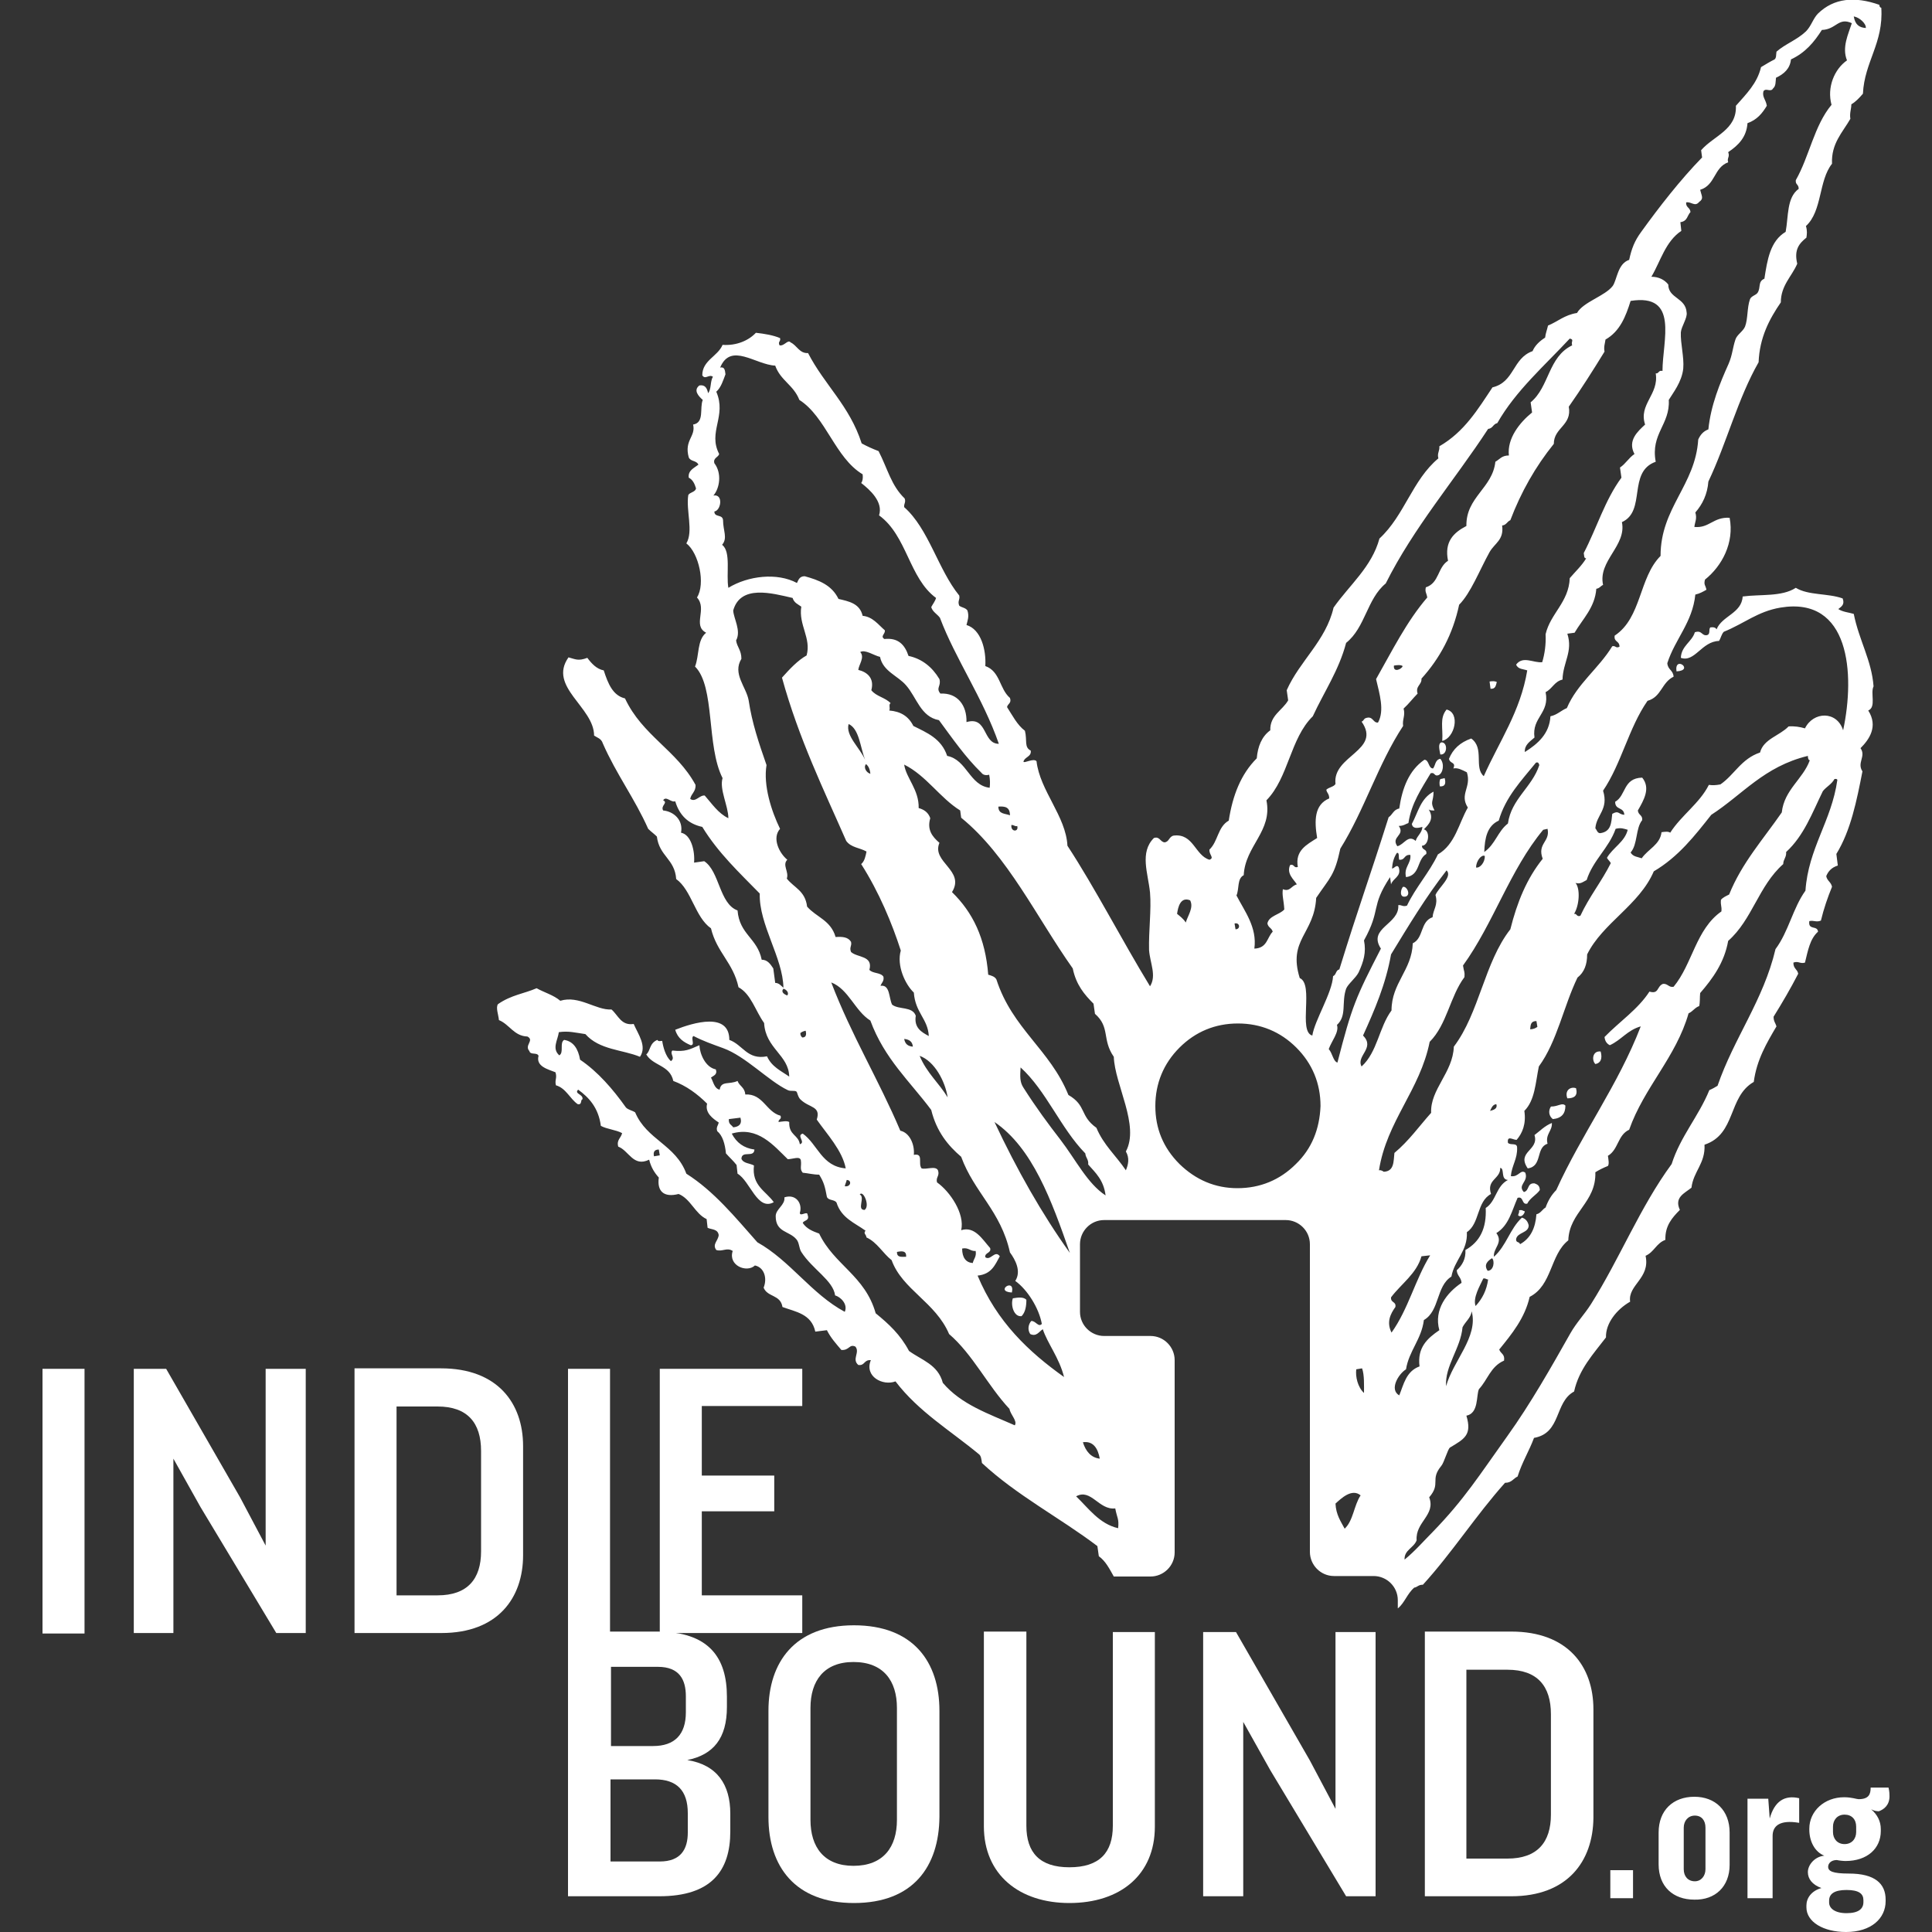 <?xml version="1.0" encoding="utf-8"?>
<!-- Generator: Adobe Illustrator 25.4.1, SVG Export Plug-In . SVG Version: 6.00 Build 0)  -->
<svg version="1.1" id="Layer_1" xmlns="http://www.w3.org/2000/svg" xmlns:xlink="http://www.w3.org/1999/xlink" x="0px" y="0px"
	 viewBox="0 0 400 400" style="enable-background:new 0 0 400 400;" xml:space="preserve">
<rect x="0" y="0" width="400" height="400" fill="#333333" stroke="none"/>
<style type="text/css">
	.st0{fill:#FFFFFF;}
</style>
<g>
	<path class="st0" d="M317.7,235c1,3.2-3.8,3.4-1.4,6.9c3.1-0.4,1.6-4.3,4.1-5.1c-0.5-2,1-2.6,0.9-4.3
		C319.8,233.1,318.9,234.1,317.7,235"/>
	<path class="st0" d="M331.4,217.7c-1.7-0.2-1.9,1.8-1.1,2.6C331.4,220.1,331.8,219.2,331.4,217.7"/>
	<path class="st0" d="M314.5,250.6c0.1,0.4-0.1,0.6-0.2,1c0.6,0.6,1.3-0.2,1.4-0.8C315.3,250.7,315.1,250.4,314.5,250.6"/>
	<path class="st0" d="M321.1,229.1c-0.6,0.9-0.4,2,0.4,2.6c1.9-0.2,2.6-1.2,2.6-2.8C323.4,228.2,322.7,229.1,321.1,229.1"/>
	<path class="st0" d="M347.1,139C350.9,138.8,346.6,135.6,347.1,139"/>
	<path class="st0" d="M324.5,227.4c1.5,0,2.2-0.6,1.8-2.1C325.1,224.9,323.9,225.8,324.5,227.4"/>
	<path class="st0" d="M373.8,184.4c-2.6,3.6-3.5,8.5-6.2,12.1c-2.5,10.6-8.6,18.4-12,28.3c-0.5,0.3-1,0.6-1.7,0.9
		c-2.2,5.4-6,9.6-7.8,15.3c-6.6,9-10.7,19.5-16.7,29c-1.4,2.2-3,3.8-4.3,6.1c-3.9,6.9-8.2,14.5-13,21.2c-5.8,8.1-8.9,13.1-15.5,19.9
		c-1.8,1.8-3.6,3.9-5.8,5.7c-0.1-2,1.9-2.4,2.5-4c-0.3-3.8,4-5.2,2.6-8.9c2.5-2.9,0.1-3.6,2.5-6.5c0.6-0.7,1.3-3.4,1.8-3.8
		c3-1.8,4.6-2.6,3.4-6.6c2.6-0.5,2-4.2,2.6-5.5c1.8-1.9,2.4-4.7,5.2-5.9c0.2-1.4-0.7-1.4-1-2.3c2.6-3.2,5.3-6.5,6.3-10.9
		c4.7-2.4,4.2-8.7,8-11.7c0.2-5.9,5.8-7.8,5.6-14.1c0.8-0.5,1.6-0.9,2.6-1.3c0.3-0.4,0.1-1.4,0-2.1c2.2-1.3,2-4.3,4.4-5.4
		c3.1-8.8,9.7-15,12.3-24.1c0.9-0.4,1.3-1.2,2.2-1.5c0.2-0.9,0.1-1.8,0.2-2.7c2.6-3,5-6.3,5.8-10.8c5-4.4,6.3-11.4,11.4-15.9
		c0-1,0.7-1.4,0.6-2.5c3.7-3.4,5.4-8.1,7.6-12.6c0.7-0.9,1.8-1.4,2.4-2.5c0.3-0.1,0.6,0,0.6,0.2C379.2,170,374.4,175.6,373.8,184.4
		 M299.4,287c-0.3-4.2,3-7.8,3.4-12.2c0.6-1.2,1.7-1.9,1.9-3.3C306.1,276.8,300.8,281.8,299.4,287 M308.1,264.9
		c-0.3,2.2-1.2,4-2.6,5.5c-0.6-1.7,0.9-4.2,1.6-5.7C307.6,264.6,307.7,264.9,308.1,264.9 M308.9,260.5c0.6,0.5,0.4,2.6-0.9,2.6
		C307.1,261.8,308.1,261,308.9,260.5 M289.7,288.9c-2.1-1.2-0.2-4.4,1.4-5.4c0.6-3.8,3.2-6.2,3.7-10.2c3.3-1.9,2.5-7,5.7-9
		c0.6-3.4,3.4-5.3,3.2-9.2c2.7-1.8,2-6.3,5-7.9c-1-3,2-3.1,1.9-5.4c1,0.1,0,2.4,1.6,2.5c-2.5,1.3-2.4,4.4-4.6,5.8
		c0.2,4.2-1.2,7-4.2,8.7c0.1,1.9-0.7,3.2-1.8,4.2c0.1,1.2,0.9,1.4,1,2.6c-3,2-5.8,5.5-4.6,9.8c-2.5,1.7-4.6,3.6-4.1,7.5
		C291.1,283.9,290.6,286.7,289.7,288.9 M288.1,275.9c-1.1-2.2-0.2-3.9,0.8-5.3c0.2-1.2-1-0.8-0.9-2c2.1-2.8,5.3-4.9,6.3-8.5l1.8-0.2
		C293,264.9,291.6,271,288.1,275.9 M308.5,230c0.3-0.6,0.5-1.3,1.3-1.4C310.1,229.5,309.3,229.8,308.5,230 M285.5,242.3
		c1.6-10.2,8.5-16.6,10.5-26.6c3.6-3.6,4.2-9.4,7.2-13.4c0.1-1.2-0.1-1-0.3-2.4c6.3-8.7,9.7-19.8,16.6-28.1l0.9-0.2
		c0.6,2.7-2.2,3-1,6.2c-3.3,4.1-5.3,9-6.7,14.6c-5.4,6.9-6.4,17.3-11.7,24.3c-0.2,5.4-4.9,8.8-4.7,13.7c-2.5,2.8-4.6,5.8-7.6,8.3
		c-0.2,1.7,0,3.8-2.2,3.9C286.3,242.5,286,242.2,285.5,242.3 M281.9,220.8c-1.2-2.2,2.9-3.8,0.3-6.4c2.4-5.3,4.7-10.6,5.8-16.8
		c3.6-5.9,7.2-11.9,11.5-17.4c1.3,1.3-1.7,3.6-2.3,5.1c0.6,2.1-0.5,3-0.6,4.6c-2.6,0.9-1.8,4.3-4.1,5.4c-0.2,5.6-4.4,8.2-4.4,13.9
		C285.5,212.7,285.2,217.8,281.9,220.8 M282.4,288.4c-1.3-1.2-1.8-3.4-1.6-4.9l1.2-0.2C282.5,284.6,282.4,287,282.4,288.4
		 M278.4,316.5c-0.8-1.5-1.8-2.9-1.9-5.2c1.2-1.1,3.4-3.2,5.2-1.7C280.3,311.7,280.2,314.8,278.4,316.5 M275.1,217.2
		c0.6-1.7,2.2-3.5,1.7-5c2.1-1.9,0.9-4.6,1.9-7.5c0.4-1,2-2.2,2.6-3.4c1-2.2,1.6-4.1,1.1-6.6c3.6-6.5,1.3-6.9,5.4-13.1l0.2,1.5
		c0.4-1.3,2.2-1.6,1.6-3.5c-0.4-0.8-1,0.3-1.4,0.2c0.1-1.3,0.4-2.3,1-3.2c0.6-0.2,0.3,1,0.5,1.4c1.3,0.1,0.9-1.1,2.3-1
		c0.2,1.8-1.4,2.5-0.9,4.6c3-0.4,2.2-3.6,4.2-4.8c0.2-1.1-0.9-0.7-0.9-1.7c1.4,0,1.8-3,0.4-3.4c1-1,2.2-2.2,1-4.1
		c0.3,0.2,0.7,0.2,1.2,0.2c-1-1.9-0.2-1.7-0.2-3.9c-2.7,1.4-3.2,4.3-4.5,6.7c0.2,1,1.1,0.9,2.2,0.6c-0.1,1.3-1.1,1.8-1.4,2.9
		c-1.6-1.4-2.4,0.8-3.8,1.1c-1.4-2,1.7-2.2,0.3-4.2c1,0,1.4-0.4,2-0.6c0.6-4.1,2.7-7.1,4.6-10.3c0.9-0.3,0.7,0.7,1.6,0.4
		c1-0.4,1.3-2.4,0.4-3.4c-1.1,0.2-1,1.4-1.5,2c-1,0-0.8-1.8-1.8-1.8c-3.2,2.2-4.6,5.9-5.2,10.1c-1.2,0.2-1.4,1.3-2.2,1.8
		c-4.2,13.3-6.1,18.2-10.2,31.5c-0.8,0.2-0.6,1.1-1.3,1.4c-0.2,3.5-3.8,9.1-4.3,12.3c-3-0.8,0.4-10.6-2.6-11.9
		c-2.5-8,3-9.1,3.4-16.6c2.9-4.3,3.8-4.6,5-10.2c5-8,7.8-17.5,13-25.4c-0.2-1.4,0.5-2.1,0.1-3.6c1.1-1,1.9-2.1,2.9-3.1
		c-0.5-1.6,0.9-1.8,0.8-3.1c3.8-4.2,6.5-9.2,7.8-15.3c2.4-2.4,4.2-7.1,6.3-10.9c1.1-1.9,3-2.5,2.6-5.5c0.9-0.1,1-0.8,1.7-1.1
		c2.2-5.8,5.2-11.1,9-15.8c0-3.4,3.8-3.8,3.1-7.7c2.6-3.7,5-7.5,7.4-11.4c-0.2-1,0.1-1.7,0.2-2.5c3-1.7,4.2-4.8,5.2-8
		c10.1-1.6,6.6,8.2,6.6,14.5c-0.9-0.2-0.7,0.6-1.4,0.5c0.7,4.4-3.6,6.4-2.2,10.6c-1.5,1.4-3.7,3.3-2.2,6.1c-1.2,0.8-1.8,2-3,2.8
		l0.3,2.1c-3.4,4.6-5.1,10.4-7.8,15.6c0.1,0.5,0,1.1,0.5,1.1c-0.9,1.5-2.2,2.7-3.4,4.1c-0.2,5-4,7.3-5,11.6c0.1,2.2-0.2,4.1-0.7,5.8
		c-1.8,0.2-4-1.4-5.4,0.5c0.4,1,1.5,0.9,2.3,1.2c-1.4,8.5-5.8,14.7-9,21.9c-2.1-1.8,0.2-5.8-2.6-7.8c-2.3,0.8-3.8,2.2-4.6,4.2
		c0.2,1.1,1.5,0.6,0.9,2c0.9-0.2,1.8,0.3,2.8,0.8c1,3.1-1.6,4.5,0.2,7.3c-1.9,3.3-2.6,7.6-6.2,9.7c-1.8,3.8-4.6,6.8-6.4,10.6
		c-0.9,0.3-1.1-0.2-1.8-0.1c0.3,4-6.4,4.7-3.6,9c-5.2,10.1-6,11.9-9,23.6C276,219.7,275.9,218.1,275.1,217.2 M268.3,241
		c-3.3,3.3-7.4,5-12.1,5c-4.6,0-8.6-1.7-12-5c-3.4-3.4-5-7.4-5-12c0-4.7,1.7-8.8,5-12.1c3.3-3.3,7.4-5,12.1-5c4.7,0,8.8,1.7,12.1,5
		c3.3,3.3,5,7.4,5,12.1C273.2,233.8,271.6,237.8,268.3,241 M246.4,186.4c0.8,1.5-0.5,3.2-0.9,4.6c-0.5-0.8-1.2-1.3-1.8-1.8
		C243.9,187.8,244.4,185.6,246.4,186.4 M255.8,192.4l-0.2-1.2C256.7,190.9,256.9,192.4,255.8,192.4 M290.4,137.9
		c-0.1,0.6-2,1.5-1.8-0.1C289.2,137.7,290,137.6,290.4,137.9 M257.5,181.2c0.3-6.1,6-9.1,4.7-15.5c4.6-4.7,4.9-12.8,9.6-17.4
		c2.3-5,5.4-9.5,6.9-15.2c4-3.2,4.3-9.1,8.2-12.3c5.8-11.6,14.2-21.3,21.2-32c1-0.1,1-1,1.9-1.2c3.8-6.7,9.8-11.9,15-17.5
		c1,0.2,0.2,0.6,0.5,1.4c-5,2.4-4.7,8.6-8.6,11.8l0.3,2.1c-2.6,2.1-5.2,5.4-4.8,8.9c-1.5,0-1.9,0.8-2.8,1.3c-0.6,5.5-6.1,7.3-6,13.3
		c-2.7,1.4-4.6,3.3-3.8,7.2c-2.2,1.4-1.8,4.6-4.6,5.5c-0.2,1,0.1,1,0.3,2.1c-4.3,5-7.3,11.1-10.6,16.9c0.7,3,1.8,6.5,0.4,9
		c-1.1,0.1-1-1.5-2.6-0.9c-0.4,0.2-0.4,0.6-0.8,0.7c4.2,6-6.1,7-5.4,12.9c-0.3,0.6-1.4,0.7-1.9,1.2c0.1,0.7,0.6,0.8,0.6,1.8
		c-3.1,1.3-3.1,4.6-2.5,8.2c-2.2,1.4-4.6,2.6-4,6c-0.9,0.3-0.7-0.7-1.6-0.4c-0.8,1.8,0.8,3,1.4,4c-1.2,0.3-1.4,1.6-2.9,1
		c-0.2,1.3,0.2,2.3,0.3,4.2c-1,1.1-3.2,1.3-3.5,2.9c0.2,0.9,0.9,0.9,1.1,1.7c-1.2,1.2-1.1,3.4-3.8,3.5c0.6-4.4-2-7.7-3.7-11
		C256.6,184,256.1,181.9,257.5,181.2 M307.4,177.2c0.1,1.3-1,2.6-1.8,2.4C305.6,178.4,306.6,176.9,307.4,177.2 M307.3,176.4
		c0.1-2.9,0.6-5.4,3-6.5c1.4-4.9,4.7-8.3,7.7-12c0.5-0.2,0.6,0.2,0.7,0.5c-1.5,4.6-5.8,7-6.5,12.1
		C310.1,172.1,309.6,174.8,307.3,176.4 M348.1,47.8l-0.2-1.8c1.5-0.2,1.4-1.4,2.1-2.1c-0.1-1-1-0.9-0.9-2c1.1-0.2,1.8,1,2.7-0.1
		c1-0.7,0.5-1.2,0.2-2.5c3.2-1,2.8-4.6,5.8-5.7c-0.3-0.9,0.4-1.1,0-2.1c2.1-1.4,3.8-3.1,4-6c2-0.7,3.1-2.1,4-3.6
		c-0.2-1.3-1-1.8-0.7-3c0.5-0.8,1.5,0.3,2-0.6c0.6-0.5,0.5-1.4,0.6-2.2c1.7-0.8,2.9-1.9,3.1-3.8c3-1.4,4.8-3.6,6.4-6.1
		c3-0.1,3.4-2.7,6.2-1.4c-0.7,2.2-2.1,5-1,7.7c-2.6,1.8-4.2,5.6-3.2,9.2c-3.6,4.3-4.6,10.7-7.4,15.6c-0.1,1,0.6,0.8,0.6,1.8
		c-2.5,1.8-2.1,5.7-2.7,8.9c-3.2,1.9-3.8,5.8-4.4,9.7c-1.4,0.6-0.7,1.8-1.4,2.9c-0.3,0.5-1.4,0.7-1.6,1.4c-0.6,1.7-0.4,4-1,5.6
		c-0.4,1-1.7,1.7-2,2.7c-0.6,1.8-0.6,3.1-1.4,5c-1.8,4-3.7,8.6-4.2,13.6c-1.1,0.4-1.7,1.2-2.1,2.1c-0.6,9.5-7.8,14.1-7.8,24.1
		c-4.5,4.5-3.9,12.8-9.5,16.5c-0.2,1.4,1,1,1,2.3c-0.8,0.4-0.8-0.3-1.5-0.1c-2.8,4.6-7.3,7.8-9.4,12.8c-1.2,0.5-2,1.4-3.4,1.7
		c-0.2,3.6-2.6,5.7-5.3,7.4c-0.1-1.5,1.1-2.2,2-3c-0.6-4.2,3.2-5,2.3-9.4c1.4-0.7,1.8-2.2,3.5-2.6c0.1-3.6,2.2-5.8,1-9.5l1.5-0.2
		c1.7-2.9,4.2-5.2,4.5-9.1c0.7-0.1,0.9-0.6,1.4-0.8c-1.1-5,4.9-8.1,3.9-13c5.1-2.3,1.1-10.4,7-12.5c-1.1-5.8,3-7.7,2.7-12.8
		c0.9-1.5,2.7-3.7,3-6.5c0.2-2.4-0.6-5.2-0.5-7.5c0.1-1.2,1.4-3,1.2-4.1c-0.2-3.1-3.8-2.9-3.8-5.8c-0.8-1-2-1.6-3.5-1.6
		C343.8,54.1,344.8,50,348.1,47.8 M334.5,171.6c1.1-0.3,1.8,0,2.5,0.2c-0.6,2.5-3.1,3.7-4.3,5.8c0.2,0.4,0.6,0.7,0.8,1.1
		c-1.9,3.8-4.5,7-6.3,10.9c-0.8,0.3-0.7-0.5-1.3-0.4c1.1-1.8,1.3-5.2,0.3-6.4c1,0.3,1.5-0.2,2.3-0.6
		C329.8,178.1,333.1,175.6,334.5,171.6 M316.8,213.1c0.1-0.9,0.1-1.7,1.3-1.7l0.2,1.2C317.9,212.9,317.4,213.1,316.8,213.1
		 M342.4,180.4c5.1-3,8.5-7.4,11.9-11.7c6.5-4.2,10.9-10,20-12.2c0,0.4,0.1,0.9,0.4,0.9c-1.4,3.9-5.3,6.1-5.8,10.8
		c-3.8,5.5-8.3,10.5-10.9,17c-0.6,0.3-1.3,0.6-1.7,1.1c-0.1,1.3,0.2,1.2,0.1,2.4c-5.3,3.7-6,10.9-9.9,15.6c-1,0.2-1.2-0.7-2.2-0.6
		c-1.3,0.5-0.8,2.2-2.8,1.6c-2.4,3.7-6.2,6.2-9.3,9.4c0.1,0.9,0.5,1.4,1.1,1.7c2.4-1.1,3.6-3.1,6.4-3.9
		c-4.7,12.2-12.2,22.2-17.5,33.9c-1,1-1.7,2.2-2.2,3.6c-0.7,0.4-1,1.2-1.9,1.4c-0.2,2.8-1.2,5-3.4,6.2c-0.1-0.6-0.9-0.2-0.8-1.1
		c0.3-1.4,2.6-1.2,2.6-2.8c-0.2-0.9-0.7-1.4-1.4-1.6c-2.5,2.3-3.2,5.8-5.8,8.1c-0.2-1.8,2-2.9,0.5-4.9c2.6-1.6,3.2-4.6,4.4-7.3
		c1.3-0.4,0.8,1.5,2,1.2c0.6-1.2,1.9-1.8,2.6-2.8c0-1-0.6-1.2-1.1-1.4c-1.6-0.1-1,1.5-2.2,1.8c-1.4-1.5,1-2.1,0.3-4
		c-1-0.8-1.4,1-3,0.7c0.2-2.2,1.4-3.6,1.3-5.9c0-1.1-1.4-0.4-1.9-1c-0.2-1.6,1-0.6,1.8-0.6c1.2-1.4,2-3.3,1.6-6
		c2.2-2.2,2.3-5.8,3-9.2c3.8-5.2,5.1-12.4,8-18.4c1.4-1.1,2-2.7,2-4.8C331.8,191.1,339.4,187.4,342.4,180.4 M233.1,242.3
		c-2-3-4.6-5.2-6.1-8.8c-3.5-2.5-2-4.6-5.8-6.8c-3.8-9.4-11.6-13.7-14.9-23.9c-0.3-0.6-1-0.8-1.7-1c-0.6-7.6-3.2-12.9-7.5-17.1
		c2.8-4.5-4.3-6.2-2.6-10.2c-1.5-1.3-2.6-2.7-1.9-5.1c-0.4-1.2-1.3-1.8-2.4-2.1c0.1-3.8-2.6-6.2-3-9c4.6,2.3,7.4,6.9,11.6,9.5
		l0.2,1.5c9.6,7.8,15.6,20.6,23.1,31.2c0.7,3.4,2.4,5.4,4.3,7.3l0.3,2.1c3.2,2.8,1.4,5.3,3.9,8.9c0.2,5.8,5.4,14.2,2.5,19.6
		C233.9,239.8,233.6,241.1,233.1,242.3 M219.5,235.9c-2.4-3.1-5-6.6-7.6-10.7c-0.8-1.2-0.7-2.4-0.6-4.2c5.3,4.8,8.3,12.6,13.4,17.8
		c0.1,1,0.7,1.2,0.6,2.3c1.5,1.7,3.2,3.2,3.6,6.4C225.1,245,222.8,240.2,219.5,235.9 M227.7,302c-1.8-0.2-2.9-1.5-3.5-3.4
		C226.3,298.3,227.3,299.8,227.7,302 M230.9,312.3c0.4,2.1,0.8,2.1,0.6,4.1c-3.9-0.9-6.1-4.1-8.7-6.6
		C225.9,308.1,227.5,312.7,230.9,312.3 M205.9,232.3c7.9,5.4,11.8,16.2,15.6,27.1C215.7,251.3,210.5,242.1,205.9,232.3 M202.4,264.1
		c2.9-0.3,3.6-2.2,4.6-4c-1-1.4-1.9,1-3,0.2c-0.2-1,1.3-0.8,1-1.9c-1.6-1.8-3.2-4.6-6-3.7c0.8-3.4-2.3-8-5-9.9
		c-0.3-1.1,0.6-1.3,0.2-2.5c-0.5-1-2.4-0.1-3.4-0.4c-0.8-1,0.5-3.2-1.6-2.8c0.2-2.2-0.9-4.6-2.8-5c-4.5-10.6-10.1-19.7-14.3-30.7
		c3.6,1.4,4.9,5.9,8.1,7.9c2.9,7.9,8.2,12.6,12.6,18.5c1.1,4.5,3.5,7.4,6.2,9.7c2.7,7.4,8.2,11.2,10.1,19.8c1.1,1.5,2.4,3.9,1.1,5.9
		c2.5,1.8,4.9,5.6,5.5,8.9c-0.7,0.8-1.3-0.7-2.2-0.6c-0.6,0.7-0.8,1.8-0.2,2.7c1.3,0.6,1.8-0.5,2.6-1c1,3,3.4,5.9,4.4,9.9
		C213,279.9,206.4,273.7,202.4,264.1 M201.4,261.5c-1.4-0.1-2.2-1.1-2.2-3c1.3-0.3,1.7,0.6,2.8,0.5
		C202.2,260.2,201.6,260.6,201.4,261.5 M185.7,259.2c1-0.2,2-0.3,1.9,1C186.6,260.2,185.7,260.4,185.7,259.2 M179,250.5
		c-1.7,0,0.2-2.6-1-3.2C178.7,246.3,180.2,249.7,179,250.5 M174.9,245.6c0.1-0.5,0.3-0.8,0.4-1.3
		C176.4,244.3,176.2,245.8,174.9,245.6 M189,216.7c-1-0.1-1.6-0.5-1.8-1.6C188.2,215.2,188.9,215.6,189,216.7 M196.2,227.2
		c-1.8-3-4.3-5-5.8-8.6C193.5,219.7,195.7,223.9,196.2,227.2 M167.1,187.7c-0.4-3.3-2.7-3.9-4.2-5.8c0.5-1.4-1-2.8,0.1-3.9
		c-1.7-1.4-3.2-4.5-1.5-6.4c-1.8-3.7-3.5-9-2.8-13.2c-1.6-4.6-3-8.7-3.7-13.4c-0.5-2.8-3.4-5.5-1.5-8.6c0-1.8-0.9-2.4-1.1-3.8
		c1.1-2-0.5-4.5-0.6-6.2c1.5-5.4,8-3.6,12.3-2.6c0.3,1,1.1,1.3,1.8,1.8c-0.6,3.8,2.1,6.5,1.1,10.1c-1.8,1-3.5,2.8-5.1,4.6
		c3.5,12.7,8.7,23.3,13.3,33.8c1,1.4,2.8,1.4,4.2,2.2c-0.2,1-0.4,2-1.1,2.6c3.7,5.8,6.4,12.3,8.2,17.9c-0.9,3.1,0.9,7,2.7,8.7
		c0.3,4.2,2.9,5.4,3.1,9c-1.5-0.8-3.1-1.7-2.7-4.2c-0.7-2-3.5-1.2-4.9-2.3c-0.7-1.4-0.4-4.2-2.4-3.9c0.2-0.6,0.8-1,0.6-1.9
		c-0.6-0.9-2.2-0.6-2.9-1.4c0.8-3-2.5-2.5-3.8-3.7c-0.4-1,0.2-1.2,0-2.1c-0.6-1-1.8-1.1-3.2-1C172,190.5,169,189.9,167.1,187.7
		 M166.1,214.8c-0.2-0.2-0.4-0.4-0.4-0.9c0.2-0.2,0.6-0.4,1.1-0.5C167,214.2,166.9,214.8,166.1,214.8 M163,206.1
		c-0.6-0.2-1.4-0.7-0.8-1.4C162.9,204.9,163.4,205.6,163,206.1 M160.1,200.5c-0.6-0.9-1.2-1.8-2.4-1.8c-0.9-4.5-4.6-5.2-5-10.2
		c-3.8-1.4-3.7-8.1-6.9-10.2l-2.1,0.3c0.2-2.4-0.6-5.8-2.7-6.2c0.5-2.6-1.5-4.4-3.7-4.6c-0.6-1,1.1-1.6,0-2.1c0.6-1,1.6,0.5,2.5,0.2
		c0.9,3,2.8,4.7,5.6,5.3c3.3,5.4,7.7,9.5,11.9,13.8c-0.2,6.4,4.8,13.3,4.9,19.5c-0.5-0.4-0.9-1-1.7-1L160.1,200.5z M175.7,149.9
		c2.2,1,2.4,4.8,3.4,7.4C178.1,154.9,175,152.3,175.7,149.9 M179.3,158.2c0.5,0.4,0.8,1,0.9,2C179.4,160,178.7,158.9,179.3,158.2
		 M184.4,145.6c-1.1-1.2-3-1.4-4-2.7c0.7-2.6-1-3.8-2.7-4.2c0.1-1.1,1.4-2.6,0.4-3.7c1-0.6,2.8,0.7,4.1,1c0.6,3,3.7,3.9,5.4,5.9
		c2.2,2.5,3,6.5,6.8,7.2c2.8,3.8,5.5,7.7,8.8,10.9c0.3,0.4,0.8,0.6,1.6,0.4c0.2,1,0.2,1.9,0.1,2.7c-4.2-0.5-4.7-5.8-8.8-6.6
		c-1.2-3.6-4.2-4.8-7-6.2c-1-2-2.6-3-5-3.2C184.4,146.7,183.9,145.8,184.4,145.6 M150.8,121.7c-0.5-2.8,0.6-7.5-1.3-8.9
		c1.2-1.4,0.2-2.9,0.2-5.1c-0.1-1.3-1.8-0.5-1.8-1.8c1.4-0.2,1.9-3.7-0.2-3.3c1.3-1.5,1.8-4.6,0.2-6.7c-0.3-1.1,0.8-1.2,1-1.9
		c-2.4-4.6,1.6-7.8-0.6-12.9c1-0.9,1.4-2.3,1.9-3.6c-0.1-0.9-0.2-1.6-1.1-1.4c2.2-5.3,7.3-0.6,11.4-0.4c1.1,3.1,3.8,4,5,7.1
		c5.5,3.5,7.4,12,13.1,15.4c0.1,0.8,0,1.4-0.3,1.8c1.8,1.4,4.6,3.9,3.7,6.7c5.8,4.2,6.2,13,11.8,17.1c-0.2,0.7-0.7,1.3-1,1.9
		c0.3,1,1.2,1.4,1.8,2.2c3.2,8.5,8.9,16.6,12.2,26.1c-3.4,0-2.3-5.8-6.7-4.5c0.1-3.5-1.9-6.1-5.4-5.9c-1-1.2,0.2-1.5-0.2-3
		c-1.5-2.5-3.6-4.2-6.4-4.8c-0.8-2.4-2.2-3.8-5-3.5c-0.9-0.6,0.2-1,0.1-1.8c-1.4-1.2-2.5-2.8-4.6-3c-0.6-2.6-2.9-3-5-3.5
		c-1.4-2.9-4.1-3.9-7-4.7c-1.1,0-1.3,0.8-1.6,1.4C160.9,118.5,154.9,119.2,150.8,121.7 M209.1,168.8c-1-0.4-2.4-0.2-2.4-1.8
		C208.1,166.9,209.1,167.1,209.1,168.8 M210.6,171c0.4,1.3-1.4,1.3-1.2-0.2C210,170.8,210.2,171.2,210.6,171 M135.4,239.4
		c-0.2-0.9,0.1-1.4,1-1.4l0.2,1.2L135.4,239.4z M151.8,233.4c-0.3-0.5-1-0.6-0.9-1.7l2.4-0.3C153.7,232.8,152.9,233.3,151.8,233.4
		 M386.3,5.8c-1.4-0.1-2.2-0.7-2.5-2.4C385,3.6,386.4,4.9,386.3,5.8 M383.8,127.1c-1-0.3-2.3-0.4-3.2-1c0.6-0.5,1.4-0.9,0.9-2.2
		c-3-1.1-7.1-0.6-9.7-2.2c-2.9,1.9-7.4,1.3-11,1.8c-0.2,3.5-4.3,4-5.4,6.8c-0.2-0.4-0.7-0.5-1.3-0.4c-0.4,0.4,0.1,1.4-0.7,1.6
		c-1.1,0.2-1-1.1-2.5-0.6c-0.6,2-2.8,2.8-2.9,5.3c2.9,1,4.3-3.4,7.9-3.5c0.4-0.6,0.5-1.4,1-1.9c4.2-1.7,7-4.2,11.7-5
		c14.4-2.4,15.5,13.7,13,25.4c-1.3-4.1-6.2-3.9-7.9-0.4c-1-0.3-2.2-0.5-3.4-0.4c-1.8,1.9-5.2,2.6-5.9,5.4c-3.9,1.3-5.3,4.6-8.2,6.6
		c-1,0.2-1.7,0.2-2.4,0.1c-1.9,3.8-5.7,6.3-8,9.9c-0.4-0.3-1.1-0.2-1.8-0.1c-0.3,2.6-2.8,3.5-4.1,5.4c-0.8-0.3-1.8-0.3-2.3-1.2
		c1.5-1.7,1-5,2.4-6.7c0.1-1.1-0.8-1-0.9-2c1.2-2.1,2.7-4.6,0.9-6.8c-4,0.1-3.3,3.7-5.6,5c0,1.8,1.8,1,1.9,2.7
		c-1.3-0.1-1.1-1-2.5-0.2c-0.2,1.8-0.2,3.7-2.5,4c-0.6,0-0.7-0.7-1-1c0.2-2.8,2.8-3.9,1.6-7.8c3.8-5.6,5.3-13,9.2-18.6
		c2.9-0.8,2.9-3.8,5.4-5c-0.1-1.4-1.2-1.4-1.3-2.8c1.6-5,5.2-8.4,5.8-14.2c0.9-0.2,1.6-0.6,2.3-1c-0.2-1-0.6-1-0.3-2.1
		c3.5-2.8,6.1-7.6,5.1-12.8c-3.4-0.2-4.2,2.2-7.3,1.9c0.1-1,0.6-1.7,0.2-3c1.5-1.7,2.5-3.8,2.7-6.4c3.8-8,6.1-17.2,10.4-24.7
		c0.2-5.1,2.2-8.9,4.6-12.4c0-3.5,2.3-5.4,3.4-8c-0.7-2.9,0.4-4.2,1.9-5.4c0.1-0.7,0.2-1.4-0.1-2.4c3.4-3.1,2.6-9.4,5.4-12.9
		c-0.2-4.2,2.2-6.5,3.8-9.3c-0.2-1.2,0.2-2,0.2-3c1-0.6,1.7-1.4,2.4-2.2c0.3-6.6,4.3-10.5,3.8-17.8c-0.2,0-0.4-0.2-0.4-0.6
		c-5.1-1.8-9.4-1.4-12.7,1.8c-1,1-1.4,2.6-2.5,3.7c-1.9,1.8-4.3,2.6-6.1,4.2c-0.1,0.6,0,1.3-0.4,1.6c-1,0.5-1.8,1-2.8,1.6
		c-0.8,3.4-3.1,5.6-5.2,8c0.2,5-4.6,6.2-7.2,9.2l0.2,1.5c-4.5,4.6-9,10.4-12.6,15.4c-1.4,1.9-2,3.5-2.5,5.8
		c-2.4,0.8-2.5,4.1-3.4,5.4c-1.6,2.1-6.1,3.3-7.4,5.6c-2.6,0.4-4,1.8-6,2.6c-0.2,0.9-0.5,1.6-0.6,2.5c-1.1,0.7-2.1,1.6-2.6,2.8
		c-4.2,1.5-3.7,6.4-8.3,7.5c-3,4.5-5.8,9.2-11,12.2c0.1,1-0.5,1.4-0.2,2.5c-5.4,4.5-7,11.8-12.2,16.6c-1.6,5.9-6.2,9.6-9.5,14.3
		c-1.6,6.9-7,11-9.7,17.1l0.3,2.1c-1.2,2.1-3.8,3.1-3.7,6.2c-1.8,1.3-2.6,3.4-2.8,5.8c-3.3,3.3-5,7.7-5.8,12.9c-2.3,1.3-2.2,4.3-4,6
		c-0.1,1.1,1.1,1.7,0,2.1c-3-0.9-3.3-5.5-7.4-5c-1,0.2-0.9,1.3-1.9,1.4c-0.9-0.1-1-1.3-2.2-0.9c-3,3-1.2,7.3-0.8,11.3
		c0.3,3.6-0.3,7.9-0.2,11.9c0.2,2.7,1.6,5.3,0.2,7.5c-5.8-9.5-11.4-20.4-17.1-29.1c-0.3-6.1-5.7-11.4-6.4-17.5
		c-0.6-0.7-2.6,0.5-2.7,0.1c0.2-1,1.7-1,1.5-2.3c-1.4-0.7-0.7-2.1-1.2-4.1c-1.6-1.2-2.6-3.2-3.7-4.9c0.1-0.7,1-0.8,0.6-1.9
		c-2.2-1.9-2-5.5-5.1-6.6c0.2-3.4-0.9-7.6-3.9-8.5c0.2-0.9,0.6-1.7,0.2-3c-0.4-0.6-1.2-0.6-1.7-1c-0.4-1,0.2-1.2,0-2.1
		c-4.4-5.4-6.3-13.8-11.4-18.3c-0.1-0.7,0.4-1,0.1-1.8c-2.8-2.7-3.5-6.1-5.4-9.8c-1.3-0.5-2.4-1-3.5-1.6
		c-2.5-7.8-7.7-12.1-11.1-18.7c-1.8,0.1-2.3-1.6-3.6-2.2c-0.6-0.7-1.3,0.8-2.3,0.6c-0.4-0.8,0.3-0.8,0.1-1.5c-1.4-0.6-3.2-0.9-5-1.1
		c-1.5,1.6-4,2.7-6.9,2.5c-1,2.4-4.2,3.2-4.2,6.3c0.6,1,1.4-0.3,2.2,0.3c-0.6,1-0.3,2.6-1,3.4c-0.2-1-0.6-1.8-1.8-1.6
		c-1.3,1-0.2,2.2,0.7,3c-0.7,1.7,0.4,4.7-2,5.1c0.6,2.5-1.9,3.2-0.9,6.8c0.4,0.9,1.6,0.6,2,1.5c-0.9,0.7-2.2,1.2-2,2.7
		c0.8,0.4,1.2,1.2,1.5,2.2c-0.1,0.8-1.3,0.8-1.6,1.4c-0.5,3.2,1.1,7.5-0.4,10c2.6,2,4,8.4,2.2,11.2c2.2,2.4-1,5.8,1.9,7.3
		c-1.9,1.5-1.4,4.7-2.3,7c4.2,4.2,2.3,16.4,5.7,23.1c-0.7,2.3,1.2,5.8,1.2,8.3c-2.1-1-3.4-3-4.9-4.7c-1.1-0.1-1.9,1.5-3,0.7
		c0.2-1.1,1.2-1.5,1.1-2.9c-3.9-7.2-11-10.2-14.6-17.9c-2.5-0.6-3.5-3-4.4-5.8c-1.5-0.3-2.5-1.4-3.4-2.6c-1.9,0.7-2.4,0.3-3.9-0.1
		c-4.3,6.1,5.3,10.3,5.3,16.2c0.6,0.4,1.5,0.6,1.8,1.6c2.8,6.4,6.6,11.4,9.4,17.7c0.6,0.6,1.2,1,1.8,1.6c0.5,4.1,3.7,4.6,4,8.8
		c3.2,2.3,3.9,7.9,7.2,10.2c1.2,5,4.6,7.1,5.7,12.2c2.6,1.4,3.5,4.9,5.3,7.4c0.3,5.3,5.1,6.6,5.2,11.1c-1.7-1.2-3.6-2-4.6-4.2
		c-4.1,0.8-5-2.4-7.8-3.4c0-5.8-7.4-3.6-11.2-2.1c0.5,1.8,1.8,2.6,3.2,3.2c1,0-0.1-1.6,0.6-1.9c1.9,1,3.9,1.7,6.1,2.5
		c4.7,1.7,9.4,6.8,13.4,8.7c0.6,0.3,1.4,0,1.8,0.3c0.2,0.2,0.3,1.2,0.9,1.7c1.8,1.7,4.2,1.3,3.3,4.1c2.1,3,5.3,6.4,6,10.1
		c-5-0.4-5.8-5-8.9-7.2c-1.4,0.4,0.7,1.8-0.6,2.2c-0.3-2-2.3-1.8-2.2-4.6c-0.5-0.3-1.4-0.1-2.2,0c-0.1-0.6,0.7-0.5,0.4-1.3
		c-3-0.8-3.6-4.6-7.3-4.4c-0.1-1.5-1.2-1.7-1.6-2.8c-1.7,0.8-3.4-0.1-3.7,1.8c-1.1-0.2-1.3-1.6-1.8-2.5c0.5-0.4,1.4-0.6,1-1.7
		c-2.1-0.4-3.3-3.1-3.4-5c-2.1,0.9-2.9,1.4-5.6,1.1c-0.6,0.7,0.7,1.5-0.3,2.2c-1.1-1-1.6-2.9-1.8-4.2c-0.3,0-0.8,0.2-1-0.2
		c-1.7,0.7-1.4,2.3-2.3,3c1.4,2.4,4.9,2.2,5.6,5.5c2.7,1,5,2.7,7,4.7c-0.5,1.9,1.2,3.1,2.4,3.9c-0.1,0.6-0.6,1-0.3,1.8
		c1.1,0.9,1.6,2.6,1.8,4.6c0.7,0.8,1.5,1.5,2.2,2.4l0.2,1.8c2.6,1.5,4.1,7.8,7.5,5.9c-1.6-2.3-4.6-3.4-4.1-7.6
		c-0.9-0.5-2.2-0.4-2.6-1.4c0.1-1.8,2.6-0.1,2.7-1.9c-2.2-0.3-3.7-1.4-4.7-3.3c5.4-1.6,8.7,2.5,11.6,5.3c1,0,2.5-0.7,2.7,0.2
		c0.2,1.2-0.3,1.8,0.4,2.6c1.1,0.1,2.2,0.4,3.4,0.4c1,1.6,1.2,2.5,1.6,4.6c0.3,0.8,1.6,0.5,2,1.2c1,3.2,3.8,4.2,6,5.8
		c-0.5,0.6,0.1,0.7,0.2,1.4c2.2,1,3.4,3.3,5.2,4.7c2.2,6.1,9.1,8.7,11.9,15.3c4.9,4.2,8,10.7,12.5,15.5c0.2,1.2,1.7,2.5,1.1,3.4
		c-5.4-2.4-11.1-4.3-14.9-8.8c-1-3.8-4.4-4.7-7-6.6c-1.8-3.4-4.2-5.6-6.9-7.8c-2.2-7.8-8.6-10-11.7-16.5c-1.4-0.5-2.6-1-3.4-2.2
		c0.2-0.6,1.5-0.4,1-1.7c0-0.9-1.6,0.5-1.6-0.4c0.6-1.9-0.8-4-3.2-3.2c0.2,1.6-1.8,2.4-1.8,3.9c0,3.4,2.8,3,4.3,4.8
		c0.6,0.7,0.5,1.8,1,2.6c2.3,3.6,6.6,5.9,7,9c1.1,0.3,2.7,1.8,2,3.4c-6.9-3.7-11.3-10.6-18.1-14.4c-4.6-5.2-9-10.6-14.7-14.2
		c-2.2-6-8.2-7-10.6-12.7c-0.6-0.4-1.4-0.5-1.9-1c-2.7-3.8-5.8-7.4-9.5-9.9c-0.4-2.3-1.4-3.8-3.3-4.1c-1,0.6,0,2.6-1,3.2
		c-1.6-1.4-0.3-3.2-0.1-4.8c2-0.3,3.4,0.1,5.5,0.4c2.9,3.3,7.7,3.2,11.3,4.7c1.5-2.2-0.4-4.7-1.3-6.8c-2.6,0.4-3.2-1.8-4.6-3
		c-3.2,0.2-6.7-3-10.6-1.8c-1.4-1.2-3.3-1.7-4.9-2.6c-2.5,1.1-5.3,1.4-8,3.3c-0.5,0.7,0.1,2.2,0.2,3.3c2.2,0.9,3.1,3.3,5.9,3.4
		c1.5,0.8-0.7,1.8,0.4,3c0.2,0.9,1.6,0.2,1.9,1c-0.6,2.2,2,2.8,3.5,3.4c0.4,1.2-0.2,1.6,0.1,2.7c2.1,0.6,2.9,2.8,4.5,3.9
		c1,0.2,0.5-0.9,1-1c0.2-1.1-1.8-1.1-0.9-2c2.2,1.6,4.2,3.7,4.7,7.5c1.3,0.7,3.1,0.8,4.4,1.5c-0.2,1-1.2,1.4-0.8,2.8
		c2.2,0.8,3.1,4.3,6.4,2.7c0.4,1.6,1.1,2.7,2,3.7c-0.4,2.8,1,4.2,4.1,3.4c2.5,1,3.4,4.1,5.8,5.2l0.2,1.8c0.8,0.4,2.1,0.2,2.3,1.5
		c-0.1,1.2-1.4,1.9-0.5,3.1c1.3,0.4,2.2-0.6,3.4,0.2c-1,3,2.9,4.6,4.6,3c1.9,0.4,2.6,2.6,1.8,4.6c0.8,2,3.5,1.4,3.9,4
		c2.7,1,6,1.4,6.8,5.1l2.4-0.3c0.8,1.6,1.9,2.8,3,4.1c1.7,0.1,1.6-1.3,2.9-0.7c1,1.2-0.8,2.6,0.6,3.8c1.4,0.2,1.1-1.1,2.6-1
		c-1.4,3.4,2.5,5.4,5.1,4.4c4.8,6.3,11.4,10.2,17.3,15.1c0.4,0.3,0.5,1,0.6,1.8c7.2,6.7,16.1,11.3,23.9,17.2l0.3,2.1
		c1.4,1,2.2,2.6,3.1,4.2h7.6c2.7,0,5-2.2,5-5v-39.8c0-2.7-2.2-5-5-5h-9.6c-2.7,0-5-2.2-5-5v-14c0-2.7,2.2-5,5-5h37.6
		c2.7,0,5,2.2,5,5v63.7c0,2.7,2.2,5,5,5h8.2c2.7,0,5,2.2,5,5v1.7c1.4-1.1,1.9-3,3.4-4.3c0.7-0.1,0.8-0.6,1.8-0.6
		c6.1-6.7,11-14.4,17-21.1c1.4,0,1.7-0.9,2.6-1.3c0.9-2.9,2.4-5.3,3.4-8c5.7-1,4.2-7.4,8.3-9.6c1-4.6,4-7.8,6.6-11.2
		c-0.1-2.9,2.2-5.8,5-7.4c-0.5-3.5,4.2-4.8,3.2-9.5c1.8-0.8,2.2-2.6,4.1-3.3c-0.1-2.9,1.4-4.6,3-6.2c-1.2-2.6,0.9-3.4,2.4-4.6
		c0.4-3.4,2.9-5,2.7-8.9c6.6-2.2,4.8-9.9,10.2-13c0.6-4.6,2.7-8.1,4.7-11.5c-0.2-0.7-0.6-1-0.6-2c1.8-2.9,3.5-5.8,5.1-8.9
		c-0.2-1-1-1-1-2.3c1-0.4,1.4,0.3,2.4,0c0.6-2.4,1-4.9,2.7-6.4c-0.1-1.4-2.1-0.2-1.8-2.2c1-0.2,1.4,0.3,2.4-0.1
		c0.6-2.5,1.4-4.8,2.3-7c-0.2-1-1-1.2-1.2-2.2c0.4-1,1.1-1.8,2.4-2.2l-0.3-2.4c3-4.9,4.2-11,5.4-17.1c-1.2-1.8,0.8-3.1-0.4-4.8
		c1.8-1.8,3.7-4.5,1.6-7.8c1.7-0.7,0.4-3.6,1.1-5C387.5,136.7,384.9,132.6,383.8,127.1"/>
	<path class="st0" d="M298.6,153.4c2.6-0.6,3.8-5.8,0.9-6.5C298,148.7,298.8,150.7,298.6,153.4"/>
	<path class="st0" d="M209.5,267.6C210.2,264.4,205.8,267.4,209.5,267.6"/>
	<path class="st0" d="M298.4,153.7c-0.7,0.3-0.4,1.4-0.2,2.5C299.7,156.4,299.8,153.6,298.4,153.7"/>
	<path class="st0" d="M309.9,141.2c-0.4-0.2-0.9-0.2-1.5-0.1l0.2,1.5C309.7,142.7,309.7,141.8,309.9,141.2"/>
	<path class="st0" d="M299.1,161.1l-0.9,0.2c-0.2,0.4-0.2,0.9-0.1,1.5C299.2,162.9,299.4,162.2,299.1,161.1"/>
	<path class="st0" d="M209.7,268.8c-0.5,1.4,0.2,3.9,1.8,3.7c0.8-0.8,1-2.1,1-3.4C211.9,268.5,210.9,268.6,209.7,268.8"/>
	<path class="st0" d="M291.1,185.6c1-0.4,0.2-2.1-0.6-2C290,184,289.6,186,291.1,185.6"/>
</g>
<rect x="8.8" y="283.4" class="st0" width="8.7" height="54.8"/>
<polygon class="st0" points="57.2,338.1 41.5,312 35.9,302 35.9,338.1 27.7,338.1 27.7,283.4 34.4,283.4 49.7,310 55,320 55,283.4 
	63.3,283.4 63.3,338.1 "/>
<g>
	<path class="st0" d="M99.6,300.4c0-5.8-2.8-9.2-9-9.2h-8.5v39.1h8.5c6.2,0,9-3.4,9-9.1V300.4z M91.4,338.1H73.4v-54.8h17.9
		c11.7,0,17,7.2,17,16.1V322C108.3,330.8,103.1,338.1,91.4,338.1"/>
</g>
<rect x="117.6" y="283.4" class="st0" width="8.7" height="54.8"/>
<polygon class="st0" points="136.6,338.1 136.6,283.4 166.1,283.4 166.1,291.1 145.3,291.1 145.3,305.5 160.3,305.5 160.3,312.9 
	145.3,312.9 145.3,330.3 166.1,330.3 166.1,338.1 "/>
<g>
	<path class="st0" d="M142.4,375.4c0-4.7-2.3-7-6.8-7h-9.2v17h10.2c4.4,0,5.8-2.6,5.8-6V375.4z M142,351.2c0-3.4-1.3-6.1-5.8-6.1
		h-9.7v16.4h8.7c4.5,0,6.8-2.4,6.8-7L142,351.2L142,351.2z M136.5,392.6h-18.9v-54.8h18.4c10.8,0,14.5,5.4,14.5,13.5v2.1
		c0,6.5-2.8,9.9-8.2,11c6.2,1,8.9,5.1,8.9,11.1v3.7C151.2,387.3,147.3,392.6,136.5,392.6"/>
	<path class="st0" d="M185.7,353.6c0-5.6-2.8-9.5-9-9.5c-6.1,0-8.9,3.9-8.9,9.5v23.2c0,5.6,2.8,9.5,8.9,9.5c6.2,0,9-3.9,9-9.5V353.6
		z M176.8,394c-12.2,0-17.7-7.6-17.7-17.8v-22c0-10,5.4-17.7,17.7-17.7c12.3,0,17.7,7.6,17.7,17.7v22
		C194.4,386.4,189.1,394,176.8,394"/>
	<path class="st0" d="M221.4,394c-10.3,0-17.7-5.8-17.7-15.9v-40.3h8.8V378c0,5.6,2.8,8.6,8.9,8.6c6.2,0,9-3,9-8.6v-40.1h8.7v40.3
		C239.1,388.2,231.9,394,221.4,394"/>
</g>
<polygon class="st0" points="278.7,392.6 263,366.5 257.4,356.5 257.4,392.6 249.1,392.6 249.1,337.9 255.9,337.9 271.2,364.5 
	276.5,374.5 276.5,337.9 284.8,337.9 284.8,392.6 "/>
<g>
	<path class="st0" d="M321.1,354.9c0-5.8-2.8-9.2-9-9.2h-8.5v39.1h8.5c6.2,0,9-3.4,9-9.1V354.9z M312.9,392.6h-17.9v-54.8h17.9
		c11.7,0,17,7.2,17,16.1v22.5C329.8,385.4,324.5,392.6,312.9,392.6"/>
</g>
<g>
	<path class="st0" d="M338.1,387.2h-4.7v5.8h4.7V387.2z M358.1,386.1v-6.7c0-4.6-3-7.4-7.3-7.4c-4.4,0-7.4,2.8-7.4,7.4v6.6
		c0,4.6,3,7.3,7.4,7.3C355.1,393.4,358.1,390.6,358.1,386.1 M353.1,387c0,1.4-0.9,2.5-2.2,2.5c-1.4,0-2.3-1-2.3-2.5v-8.6
		c0-1.4,0.9-2.5,2.3-2.5c1.4,0,2.2,1,2.2,2.5V387z M372.5,377.4v-5.1c-3-0.7-5.1,0.6-6.1,4.2l-0.3-4.1h-4.3V393h5.2v-12.9
		C367,378.1,368.4,376.7,372.5,377.4 M391.2,371.9c0-0.4,0-0.9-0.2-1.8h-3.7c0,1.4-0.4,2.4-2.5,2.4c-0.4,0-1.4-0.4-3-0.4
		c-4.1,0-7.2,2.9-7.2,6.5v0.2c0,2.4,1.1,4.6,3.1,5.4c-2,0.2-3.4,1.9-3.4,3.4c0,1.4,0.9,2.6,2.8,3.3c-2.1,0.6-3.1,2.1-3.1,3.6v0.4
		c0,3,3.5,5.1,8.2,5.1c5.2,0,8.2-2.8,8.2-6.4v-0.3c0-3.3-2.2-5.4-7.6-5.4c-3.4,0-4.3-0.5-4.3-1.4c0-0.7,0.6-1.4,1.8-1.4
		c0.4,0.1,1.3,0.2,1.8,0.2c4.5,0,7.3-2.6,7.3-6.2v-0.4c0-1.6-0.7-3-2-4.1c0.6,0.3,1.1,0.4,1.6,0.4
		C390.1,374.6,391.2,373.7,391.2,371.9 M384.3,379.3c0,1.4-0.9,2.5-2.4,2.5s-2.4-1.1-2.4-2.5v-1.1c0-1.4,0.9-2.5,2.4-2.5
		s2.4,1,2.4,2.5V379.3z M385.8,393.8c0,1.4-1,2.3-3.5,2.3c-2.4,0-3.6-1-3.6-2.2v-0.4c0-1.4,1.1-2.2,3.6-2.2c2.6,0,3.5,0.8,3.5,2.1
		V393.8z"/>
</g>
</svg>
